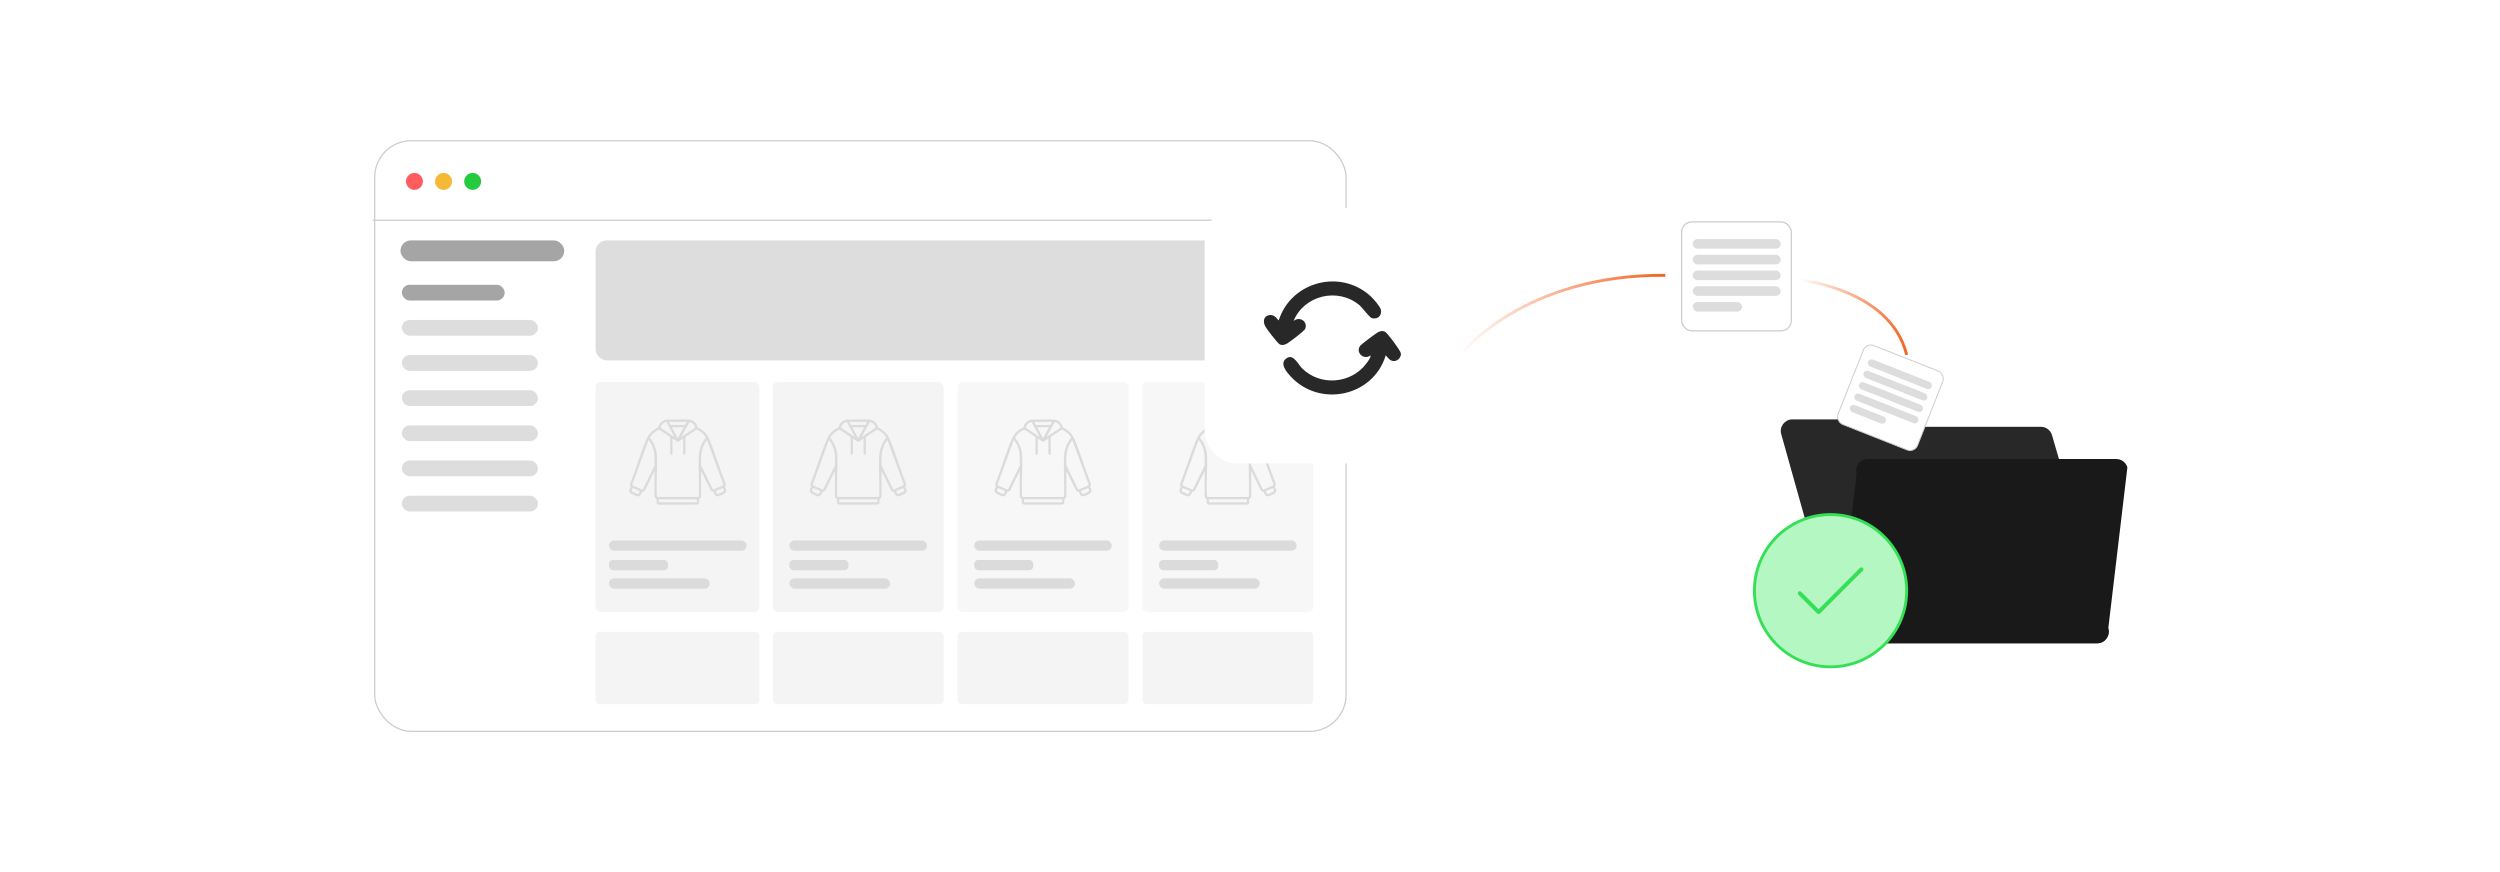 <?xml version="1.0" encoding="UTF-8"?><svg id="a" xmlns="http://www.w3.org/2000/svg" xmlns:xlink="http://www.w3.org/1999/xlink" viewBox="0 0 860 300"><defs><filter id="b" x="118.927" y="38.416" width="354" height="223.2" filterUnits="userSpaceOnUse"><feOffset dx="0" dy="0"/><feGaussianBlur result="c" stdDeviation="3.192"/><feFlood flood-color="#969696" flood-opacity=".3"/><feComposite in2="c" operator="in"/><feComposite in="SourceGraphic"/></filter><filter id="d" x="401.345" y="58.514" width="114.24" height="114.24" filterUnits="userSpaceOnUse"><feOffset dx="0" dy="0"/><feGaussianBlur result="e" stdDeviation="4.333"/><feFlood flood-color="#a5a5a5" flood-opacity=".3"/><feComposite in2="e" operator="in"/><feComposite in="SourceGraphic"/></filter><linearGradient id="f" x1="501.916" y1="108.289" x2="572.883" y2="108.289" gradientUnits="userSpaceOnUse"><stop offset="0" stop-color="#f26322" stop-opacity="0"/><stop offset="1" stop-color="#f26322"/></linearGradient><linearGradient id="g" x1="619.077" y1="109.023" x2="656.387" y2="109.023" xlink:href="#f"/></defs><rect x="128.891" y="48.411" width="334.152" height="203.178" rx="12.557" ry="12.557" fill="#fff" filter="url(#b)" stroke="#ccc" stroke-miterlimit="10" stroke-width=".43"/><line x1="128.178" y1="75.757" x2="462.33" y2="75.757" fill="#fff" stroke="#ccc" stroke-miterlimit="10" stroke-width=".43"/><circle cx="142.57" cy="62.405" r="2.918" fill="#ff5d5e"/><circle cx="152.582" cy="62.405" r="2.918" fill="#f5b935"/><circle cx="162.594" cy="62.405" r="2.918" fill="#24cb3f"/><rect x="137.767" y="82.687" width="56.333" height="7.192" rx="3.596" ry="3.596" fill="#a5a5a5"/><rect x="138.244" y="97.962" width="35.364" height="5.421" rx="2.711" ry="2.711" fill="#a5a5a5"/><rect x="138.244" y="110.056" width="46.798" height="5.421" rx="2.711" ry="2.711" fill="#ddd"/><rect x="138.244" y="122.15" width="46.798" height="5.421" rx="2.711" ry="2.711" fill="#ddd"/><rect x="138.244" y="134.245" width="46.798" height="5.421" rx="2.711" ry="2.711" fill="#ddd"/><rect x="138.244" y="146.339" width="46.798" height="5.421" rx="2.711" ry="2.711" fill="#ddd"/><rect x="138.244" y="158.433" width="46.798" height="5.421" rx="2.711" ry="2.711" fill="#ddd"/><rect x="138.244" y="170.527" width="46.798" height="5.421" rx="2.711" ry="2.711" fill="#ddd"/><rect x="204.88" y="82.687" width="246.892" height="41.284" rx="3.835" ry="3.835" fill="#ddd"/><rect x="204.88" y="131.438" width="56.333" height="79.12" rx="1.726" ry="1.726" fill="#f4f4f4"/><rect x="265.824" y="131.438" width="58.776" height="79.12" rx="1.764" ry="1.764" fill="#f4f4f4"/><rect x="329.41" y="131.438" width="58.776" height="79.12" rx="1.764" ry="1.764" fill="#f7f7f7"/><rect x="204.88" y="217.349" width="56.333" height="24.891" rx="1.405" ry="1.405" fill="#f4f4f4"/><rect x="265.824" y="217.349" width="58.776" height="24.891" rx="1.435" ry="1.435" fill="#f4f4f4"/><rect x="329.41" y="217.349" width="58.776" height="24.891" rx="1.435" ry="1.435" fill="#f4f4f4"/><path d="M225.153,162.03l-3.259,6.624c-.365.597-.789.403-1.033.63-.124.115-.308.689-.444.887-.299.436-.739.651-1.271.56-.294-.05-1.723-.723-2.026-.902-.56-.332-.792-.927-.584-1.542.072-.214.406-.697.419-.845.006-.073-.228-.38-.25-.595-.023-.221.03-.416.099-.622,1.938-4.815,3.398-9.942,5.371-14.727.744-1.804,1.708-3.055,3.399-4.054.144-.085.784-.352.827-.405.042-.052.202-.69.291-.874.463-.954,1.548-1.748,2.618-1.841,2.497.142,5.185-.181,7.659-.001,1.332.097,2.383.992,2.857,2.201.047.12.09.491.114.518.02.022.2.047.278.087,1.95.999,3.144,2.324,3.97,4.35,1.995,4.891,3.473,10.018,5.44,14.924.115.599-.255.892-.236,1.105.025.283.451.784.451,1.209,0,.396-.312.885-.641,1.089-.315.194-1.578.79-1.917.878-.564.145-1.055.021-1.396-.473-.122-.177-.373-.924-.452-.979-.185-.13-.864-.116-.97-.594l-3.275-6.608v8.885c0,.371-.613.686-.655.809-.188.548.32,1.616-.725,1.87l-13.098.019c-1.237-.119-.717-1.264-.908-1.888-.04-.131-.653-.472-.653-.878v-8.818ZM236.201,145.126h-6.056l.526,1.022.104.048,4.85-.016c.086-.03.623-1.012.576-1.054ZM229.27,145.202c-.95.021-1.947.991-2.024,1.919l4.761,3.195-2.738-5.114ZM239.116,147.176c-.042-.959-1.026-1.939-1.982-1.952l-2.729,5.026,4.711-3.074ZM235.202,146.989h-4.06l1.997,3.727,2.062-3.727ZM231.343,150.849v5.357c0,.168-.701.457-.794-.137l-.001-5.59-.101-.232-3.729-2.457c-1.043.436-2.002,1.134-2.694,2.029-.164.212-.552.603-.393.853,1.271,1.565,2.185,3.706,2.321,5.735.305,4.54-.294,9.434-.002,13.978.022.351.005.585.433.566l13.716 0c.188.001.3-.114.299-.299.183-4.579-.254-9.36-.006-13.915.123-2.27,1.035-4.467,2.439-6.223-.598-.935-1.387-1.75-2.349-2.313-.254-.149-.713-.469-.973-.336l-3.609,2.384-.101.232.002,5.659c-.092.493-.797.282-.797.002v-5.291c-.4.177-1.47,1.134-1.83,1.135-.311.001-1.441-.985-1.83-1.135ZM221.143,168.335l4.006-8.206c-.021-1.771.145-3.5-.281-5.234-.32-1.3-.948-2.516-1.745-3.58l-5.62,15.41c.007.154.151.197.261.265.645.396,2.006.934,2.752,1.241.176.072.476.255.627.104ZM243.222,151.383c-2.043,2.46-2.158,5.616-2.026,8.68l3.909,8.07c.066.13.192.27.353.255.439-.258,3.231-1.31,3.356-1.566.025-.051.04-.101.03-.158l-5.623-15.28ZM220.09,168.89l-2.359-1.01c-.031-.005-.063-.004-.09.014-.035.023-.337.652-.345.758-.006.083-.008.173.017.253.078.252,1.704.868,2.022,1.044.34.132.821-.965.755-1.058ZM248.71,167.888l-2.456,1c-.082.095.356,1.263.745,1.05.433-.294,1.546-.584,1.884-.917.309-.304-.125-.793-.172-1.133ZM239.728,171.746h-13.111c.012.356-.046.722.067,1.065h12.944c.007,0,.1-.093.1-.1v-.965Z" fill="#dbdbdb"/><rect x="209.492" y="185.923" width="47.321" height="3.538" rx="1.769" ry="1.769" fill="#dbdbdb"/><rect x="209.492" y="192.622" width="20.331" height="3.538" rx="1.415" ry="1.415" fill="#dbdbdb"/><rect x="209.492" y="198.955" width="34.655" height="3.538" rx="1.769" ry="1.769" fill="#dbdbdb"/><path d="M287.213,162.03l-3.259,6.624c-.365.597-.789.403-1.033.63-.124.115-.308.689-.444.887-.299.436-.739.651-1.271.56-.294-.05-1.723-.723-2.026-.902-.56-.332-.792-.927-.584-1.542.072-.214.406-.697.419-.845.006-.073-.228-.38-.25-.595-.023-.221.03-.416.099-.622,1.938-4.815,3.398-9.942,5.371-14.727.744-1.804,1.708-3.055,3.399-4.054.144-.085.784-.352.827-.405.042-.052.202-.69.291-.874.463-.954,1.548-1.748,2.618-1.841,2.497.142,5.185-.181,7.659-.001,1.332.097,2.383.992,2.857,2.201.047.12.09.491.114.518.02.022.2.047.278.087,1.95.999,3.144,2.324,3.97,4.35,1.995,4.891,3.473,10.018,5.44,14.924.115.599-.255.892-.236,1.105.025.283.451.784.451,1.209,0,.396-.312.885-.641,1.089-.315.194-1.578.79-1.917.878-.564.145-1.055.021-1.396-.473-.122-.177-.373-.924-.452-.979-.185-.13-.864-.116-.97-.594l-3.275-6.608v8.885c0,.371-.613.686-.655.809-.188.548.32,1.616-.725,1.87l-13.098.019c-1.237-.119-.717-1.264-.908-1.888-.04-.131-.653-.472-.653-.878v-8.818ZM298.26,145.126h-6.056l.526,1.022.104.048,4.85-.016c.086-.03.623-1.012.576-1.054ZM291.329,145.202c-.95.021-1.947.991-2.024,1.919l4.761,3.195-2.738-5.114ZM301.175,147.176c-.042-.959-1.026-1.939-1.982-1.952l-2.729,5.026,4.711-3.074ZM297.262,146.989h-4.06l1.997,3.727,2.062-3.727ZM293.402,150.849v5.357c0,.168-.701.457-.794-.137l-.001-5.59-.101-.232-3.729-2.457c-1.043.436-2.002,1.134-2.694,2.029-.164.212-.552.603-.393.853,1.271,1.565,2.185,3.706,2.321,5.735.305,4.54-.294,9.434-.002,13.978.022.351.005.585.433.566l13.716 0c.188.001.3-.114.299-.299.183-4.579-.254-9.36-.006-13.915.123-2.27,1.035-4.467,2.439-6.223-.598-.935-1.387-1.75-2.349-2.313-.254-.149-.713-.469-.973-.336l-3.609,2.384-.101.232.002,5.659c-.092.493-.797.282-.797.002v-5.291c-.4.177-1.47,1.134-1.83,1.135-.311.001-1.441-.985-1.83-1.135ZM283.203,168.335l4.006-8.206c-.021-1.771.145-3.5-.281-5.234-.32-1.3-.948-2.516-1.745-3.58l-5.62,15.41c.007.154.151.197.261.265.645.396,2.006.934,2.752,1.241.176.072.476.255.627.104ZM305.281,151.383c-2.043,2.46-2.158,5.616-2.026,8.68l3.909,8.07c.066.13.192.27.353.255.439-.258,3.231-1.31,3.356-1.566.025-.051.04-.101.03-.158l-5.623-15.28ZM282.15,168.89l-2.359-1.01c-.031-.005-.063-.004-.09.014-.035.023-.337.652-.345.758-.006.083-.008.173.017.253.078.252,1.704.868,2.022,1.044.34.132.821-.965.755-1.058ZM310.77,167.888l-2.456,1c-.082.095.356,1.263.745,1.05.433-.294,1.546-.584,1.884-.917.309-.304-.125-.793-.172-1.133ZM301.788,171.746h-13.111c.012.356-.046.722.067,1.065h12.944c.007,0,.1-.093.1-.1v-.965Z" fill="#dbdbdb"/><rect x="271.551" y="185.923" width="47.321" height="3.538" rx="1.769" ry="1.769" fill="#dbdbdb"/><rect x="271.551" y="192.622" width="20.331" height="3.538" rx="1.415" ry="1.415" fill="#dbdbdb"/><rect x="271.551" y="198.955" width="34.655" height="3.538" rx="1.769" ry="1.769" fill="#dbdbdb"/><path d="M350.799,162.03l-3.259,6.624c-.365.597-.789.403-1.033.63-.124.115-.308.689-.444.887-.299.436-.739.651-1.271.56-.294-.05-1.723-.723-2.026-.902-.56-.332-.792-.927-.584-1.542.072-.214.406-.697.419-.845.006-.073-.228-.38-.25-.595-.023-.221.03-.416.099-.622,1.938-4.815,3.398-9.942,5.371-14.727.744-1.804,1.708-3.055,3.399-4.054.144-.085.784-.352.827-.405.042-.052.202-.69.291-.874.463-.954,1.548-1.748,2.618-1.841,2.497.142,5.185-.181,7.659-.001,1.332.097,2.383.992,2.857,2.201.047.12.09.491.114.518.02.022.2.047.278.087,1.95.999,3.144,2.324,3.97,4.35,1.995,4.891,3.473,10.018,5.44,14.924.115.599-.255.892-.236,1.105.025.283.451.784.451,1.209,0,.396-.312.885-.641,1.089-.315.194-1.578.79-1.917.878-.564.145-1.055.021-1.396-.473-.122-.177-.373-.924-.452-.979-.185-.13-.864-.116-.97-.594l-3.275-6.608v8.885c0,.371-.613.686-.655.809-.188.548.32,1.616-.725,1.87l-13.098.019c-1.237-.119-.717-1.264-.908-1.888-.04-.131-.653-.472-.653-.878v-8.818ZM361.847,145.126h-6.056l.526,1.022.104.048,4.85-.016c.086-.03.623-1.012.576-1.054ZM354.916,145.202c-.95.021-1.947.991-2.024,1.919l4.761,3.195-2.738-5.114ZM364.762,147.176c-.042-.959-1.026-1.939-1.982-1.952l-2.729,5.026,4.711-3.074ZM360.848,146.989h-4.06l1.997,3.727,2.062-3.727ZM356.988,150.849v5.357c0,.168-.701.457-.794-.137l-.001-5.59-.101-.232-3.729-2.457c-1.043.436-2.002,1.134-2.694,2.029-.164.212-.552.603-.393.853,1.271,1.565,2.185,3.706,2.321,5.735.305,4.54-.294,9.434-.002,13.978.022.351.005.585.433.566l13.716 0c.188.001.3-.114.299-.299.183-4.579-.254-9.36-.006-13.915.123-2.27,1.035-4.467,2.439-6.223-.598-.935-1.387-1.75-2.349-2.313-.254-.149-.713-.469-.973-.336l-3.609,2.384-.101.232.002,5.659c-.092.493-.797.282-.797.002v-5.291c-.4.177-1.47,1.134-1.83,1.135-.311.001-1.441-.985-1.83-1.135ZM346.789,168.335l4.006-8.206c-.021-1.771.145-3.5-.281-5.234-.32-1.3-.948-2.516-1.745-3.58l-5.62,15.41c.007.154.151.197.261.265.645.396,2.006.934,2.752,1.241.176.072.476.255.627.104ZM368.868,151.383c-2.043,2.46-2.158,5.616-2.026,8.68l3.909,8.07c.066.13.192.27.353.255.439-.258,3.231-1.31,3.356-1.566.025-.051.04-.101.03-.158l-5.623-15.28ZM345.736,168.89l-2.359-1.01c-.031-.005-.063-.004-.09.014-.035.023-.337.652-.345.758-.006.083-.008.173.017.253.078.252,1.704.868,2.022,1.044.34.132.821-.965.755-1.058ZM374.356,167.888l-2.456,1c-.082.095.356,1.263.745,1.05.433-.294,1.546-.584,1.884-.917.309-.304-.125-.793-.172-1.133ZM365.374,171.746h-13.111c.012.356-.046.722.067,1.065h12.944c.007,0,.1-.093.1-.1v-.965Z" fill="#dbdbdb"/><rect x="335.137" y="185.923" width="47.321" height="3.538" rx="1.769" ry="1.769" fill="#dbdbdb"/><rect x="335.137" y="192.622" width="20.331" height="3.538" rx="1.415" ry="1.415" fill="#dbdbdb"/><rect x="335.137" y="198.955" width="34.655" height="3.538" rx="1.769" ry="1.769" fill="#dbdbdb"/><rect x="392.997" y="131.438" width="58.776" height="79.12" rx="1.764" ry="1.764" fill="#f7f7f7"/><rect x="392.997" y="217.349" width="58.776" height="24.891" rx="1.435" ry="1.435" fill="#f4f4f4"/><path d="M414.385,162.03l-3.259,6.624c-.365.597-.789.403-1.033.63-.124.115-.308.689-.444.887-.299.436-.739.651-1.271.56-.294-.05-1.723-.723-2.026-.902-.56-.332-.792-.927-.584-1.542.072-.214.406-.697.419-.845.006-.073-.228-.38-.25-.595-.023-.221.03-.416.099-.622,1.938-4.815,3.398-9.942,5.371-14.727.744-1.804,1.708-3.055,3.399-4.054.144-.085.784-.352.827-.405.042-.052.202-.69.291-.874.463-.954,1.548-1.748,2.618-1.841,2.497.142,5.185-.181,7.659-.001,1.332.097,2.383.992,2.857,2.201.047.12.09.491.114.518.02.022.2.047.278.087,1.95.999,3.144,2.324,3.97,4.35,1.995,4.891,3.473,10.018,5.44,14.924.115.599-.255.892-.236,1.105.025.283.451.784.451,1.209,0,.396-.312.885-.641,1.089-.315.194-1.578.79-1.917.878-.564.145-1.055.021-1.396-.473-.122-.177-.373-.924-.452-.979-.185-.13-.864-.116-.97-.594l-3.275-6.608v8.885c0,.371-.613.686-.655.809-.188.548.32,1.616-.725,1.87l-13.098.019c-1.237-.119-.717-1.264-.908-1.888-.04-.131-.653-.472-.653-.878v-8.818ZM425.433,145.126h-6.056l.526,1.022.104.048,4.85-.016c.086-.03.623-1.012.576-1.054ZM418.502,145.202c-.95.021-1.947.991-2.024,1.919l4.761,3.195-2.738-5.114ZM428.348,147.176c-.042-.959-1.026-1.939-1.982-1.952l-2.729,5.026,4.711-3.074ZM424.435,146.989h-4.06l1.997,3.727,2.062-3.727ZM420.575,150.849v5.357c0,.168-.701.457-.794-.137l-.001-5.59-.101-.232-3.729-2.457c-1.043.436-2.002,1.134-2.694,2.029-.164.212-.552.603-.393.853,1.271,1.565,2.185,3.706,2.321,5.735.305,4.54-.294,9.434-.002,13.978.022.351.005.585.433.566l13.716 0c.188.001.3-.114.299-.299.183-4.579-.254-9.36-.006-13.915.123-2.27,1.035-4.467,2.439-6.223-.598-.935-1.387-1.75-2.349-2.313-.254-.149-.713-.469-.973-.336l-3.609,2.384-.101.232.002,5.659c-.092.493-.797.282-.797.002v-5.291c-.4.177-1.47,1.134-1.83,1.135-.311.001-1.441-.985-1.83-1.135ZM410.375,168.335l4.006-8.206c-.021-1.771.145-3.5-.281-5.234-.32-1.3-.948-2.516-1.745-3.58l-5.62,15.41c.007.154.151.197.261.265.645.396,2.006.934,2.752,1.241.176.072.476.255.627.104ZM432.454,151.383c-2.043,2.46-2.158,5.616-2.026,8.68l3.909,8.07c.066.13.192.27.353.255.439-.258,3.231-1.31,3.356-1.566.025-.051.04-.101.03-.158l-5.623-15.28ZM409.322,168.89l-2.359-1.01c-.031-.005-.063-.004-.09.014-.035.023-.337.652-.345.758-.006.083-.008.173.017.253.078.252,1.704.868,2.022,1.044.34.132.821-.965.755-1.058ZM437.942,167.888l-2.456,1c-.082.095.356,1.263.745,1.05.433-.294,1.546-.584,1.884-.917.309-.304-.125-.793-.172-1.133ZM428.96,171.746h-13.111c.012.356-.046.722.067,1.065h12.944c.007,0,.1-.093.1-.1v-.965Z" fill="#dbdbdb"/><rect x="398.724" y="185.923" width="47.321" height="3.538" rx="1.769" ry="1.769" fill="#dbdbdb"/><rect x="398.724" y="192.622" width="20.331" height="3.538" rx="1.415" ry="1.415" fill="#dbdbdb"/><rect x="398.724" y="198.955" width="34.655" height="3.538" rx="1.769" ry="1.769" fill="#dbdbdb"/><path d="M635.933,221.283h85.49c2.655,0,4.568-2.549,3.825-5.098l-19.36-66.497c-.495-1.701-2.054-2.871-3.825-2.871h-44.053s-5.432,0-5.432,0l-3.79-2.549h-32.215c-2.655,0-4.568,2.549-3.825,5.098l19.36,69.046c.495,1.701,2.054,2.871,3.825,2.871Z" fill="#282828"/><path d="M635.933,221.283h85.49c2.655,0,4.568-2.549,3.825-5.098l6.573-55.41c-.495-1.701-2.054-2.871-3.825-2.871h-85.49c-2.655,0-4.568,2.549-3.825,5.098l-6.573,55.41c.495,1.701,2.054,2.871,3.825,2.871Z" fill="#191919"/><rect x="414.396" y="71.52" width="87.915" height="87.915" rx="11.031" ry="11.031" fill="#fff" filter="url(#d)"/><path d="M444.978,110.433c2.07-1.787,5.043.149,3.988,2.719-.278.678-5.239,4.468-6.131,4.976-.9.512-1.723.801-2.702.272-.653-.353-4.36-5.182-4.835-6.041-.873-1.579-.746-3.565,1.287-3.959,2.056-.399,3.099,1.956,3.297,1.802,4.258-13.307,21.152-17.841,31.588-8.325.918.837,3.402,3.625,3.582,4.752.32,1.998-1.098,3.283-3.065,2.83-.91-.209-3.201-3.524-4.327-4.466-7.413-6.207-19.022-3.465-22.682,5.442Z" fill="#282828"/><path d="M476.685,122.236c-4.261,14.226-22.899,18.158-32.873,7.065-1.257-1.398-3.509-4.022-1.601-5.779,2.519-2.319,4.29,1.747,5.648,3.121,6.231,6.309,16.99,5.424,22.208-1.649.543-.736,1.479-1.951,1.41-2.756-2.274,1.782-5.31-.946-3.555-3.324.353-.478,5.204-4.114,5.91-4.505.885-.49,1.547-.746,2.561-.329.831.342,5.382,6.532,5.511,7.449.177,1.257-.957,2.573-2.179,2.663-1.536.113-2.134-1.014-3.04-1.955Z" fill="#282828"/><rect x="578.469" y="76.337" width="37.754" height="37.469" rx="3.551" ry="3.551" fill="#fff" stroke="#ccc" stroke-miterlimit="10" stroke-width=".43"/><rect x="582.312" y="82.236" width="30.243" height="3.294" rx="1.647" ry="1.647" fill="#ddd"/><rect x="582.312" y="87.651" width="30.243" height="3.294" rx="1.647" ry="1.647" fill="#ddd"/><rect x="582.312" y="93.067" width="30.243" height="3.294" rx="1.647" ry="1.647" fill="#ddd"/><rect x="582.312" y="98.483" width="30.243" height="3.294" rx="1.647" ry="1.647" fill="#ddd"/><rect x="582.312" y="103.898" width="16.963" height="3.294" rx="1.647" ry="1.647" fill="#ddd"/><rect x="635.619" y="122.24" width="29.388" height="29.166" rx="2.764" ry="2.764" transform="translate(95.87 -229.538) rotate(21.574)" fill="#fff" stroke="#ccc" stroke-miterlimit="10" stroke-width=".335"/><rect x="641.808" y="127.467" width="23.541" height="2.564" rx="1.282" ry="1.282" transform="translate(93.13 -231.304) rotate(21.574)" fill="#ddd"/><rect x="640.258" y="131.387" width="23.541" height="2.564" rx="1.282" ry="1.282" transform="translate(94.463 -230.46) rotate(21.574)" fill="#ddd"/><rect x="638.708" y="135.308" width="23.541" height="2.564" rx="1.282" ry="1.282" transform="translate(95.796 -229.615) rotate(21.574)" fill="#ddd"/><rect x="637.158" y="139.228" width="23.541" height="2.564" rx="1.282" ry="1.282" transform="translate(97.129 -228.77) rotate(21.574)" fill="#ddd"/><rect x="635.97" y="141.248" width="13.204" height="2.564" rx="1.282" ry="1.282" transform="translate(97.426 -226.292) rotate(21.574)" fill="#ddd"/><path d="M502.311,122.062s21.536-27.785,70.567-27.348" fill="none" stroke="url(#f)" stroke-miterlimit="10"/><path d="M619.124,96.361s31.119,2.933,36.777,25.701" fill="none" stroke="url(#g)" stroke-miterlimit="10"/><circle cx="629.708" cy="203.205" r="26.193" fill="#b5f7c3"/><circle cx="629.708" cy="203.205" r="26.193" fill="none" stroke="#36e056" stroke-miterlimit="10"/><polyline points="619.115 204.079 625.594 210.558 640.301 195.851" fill="none" stroke="#36e056" stroke-linecap="round" stroke-linejoin="round" stroke-width="1.392"/></svg>